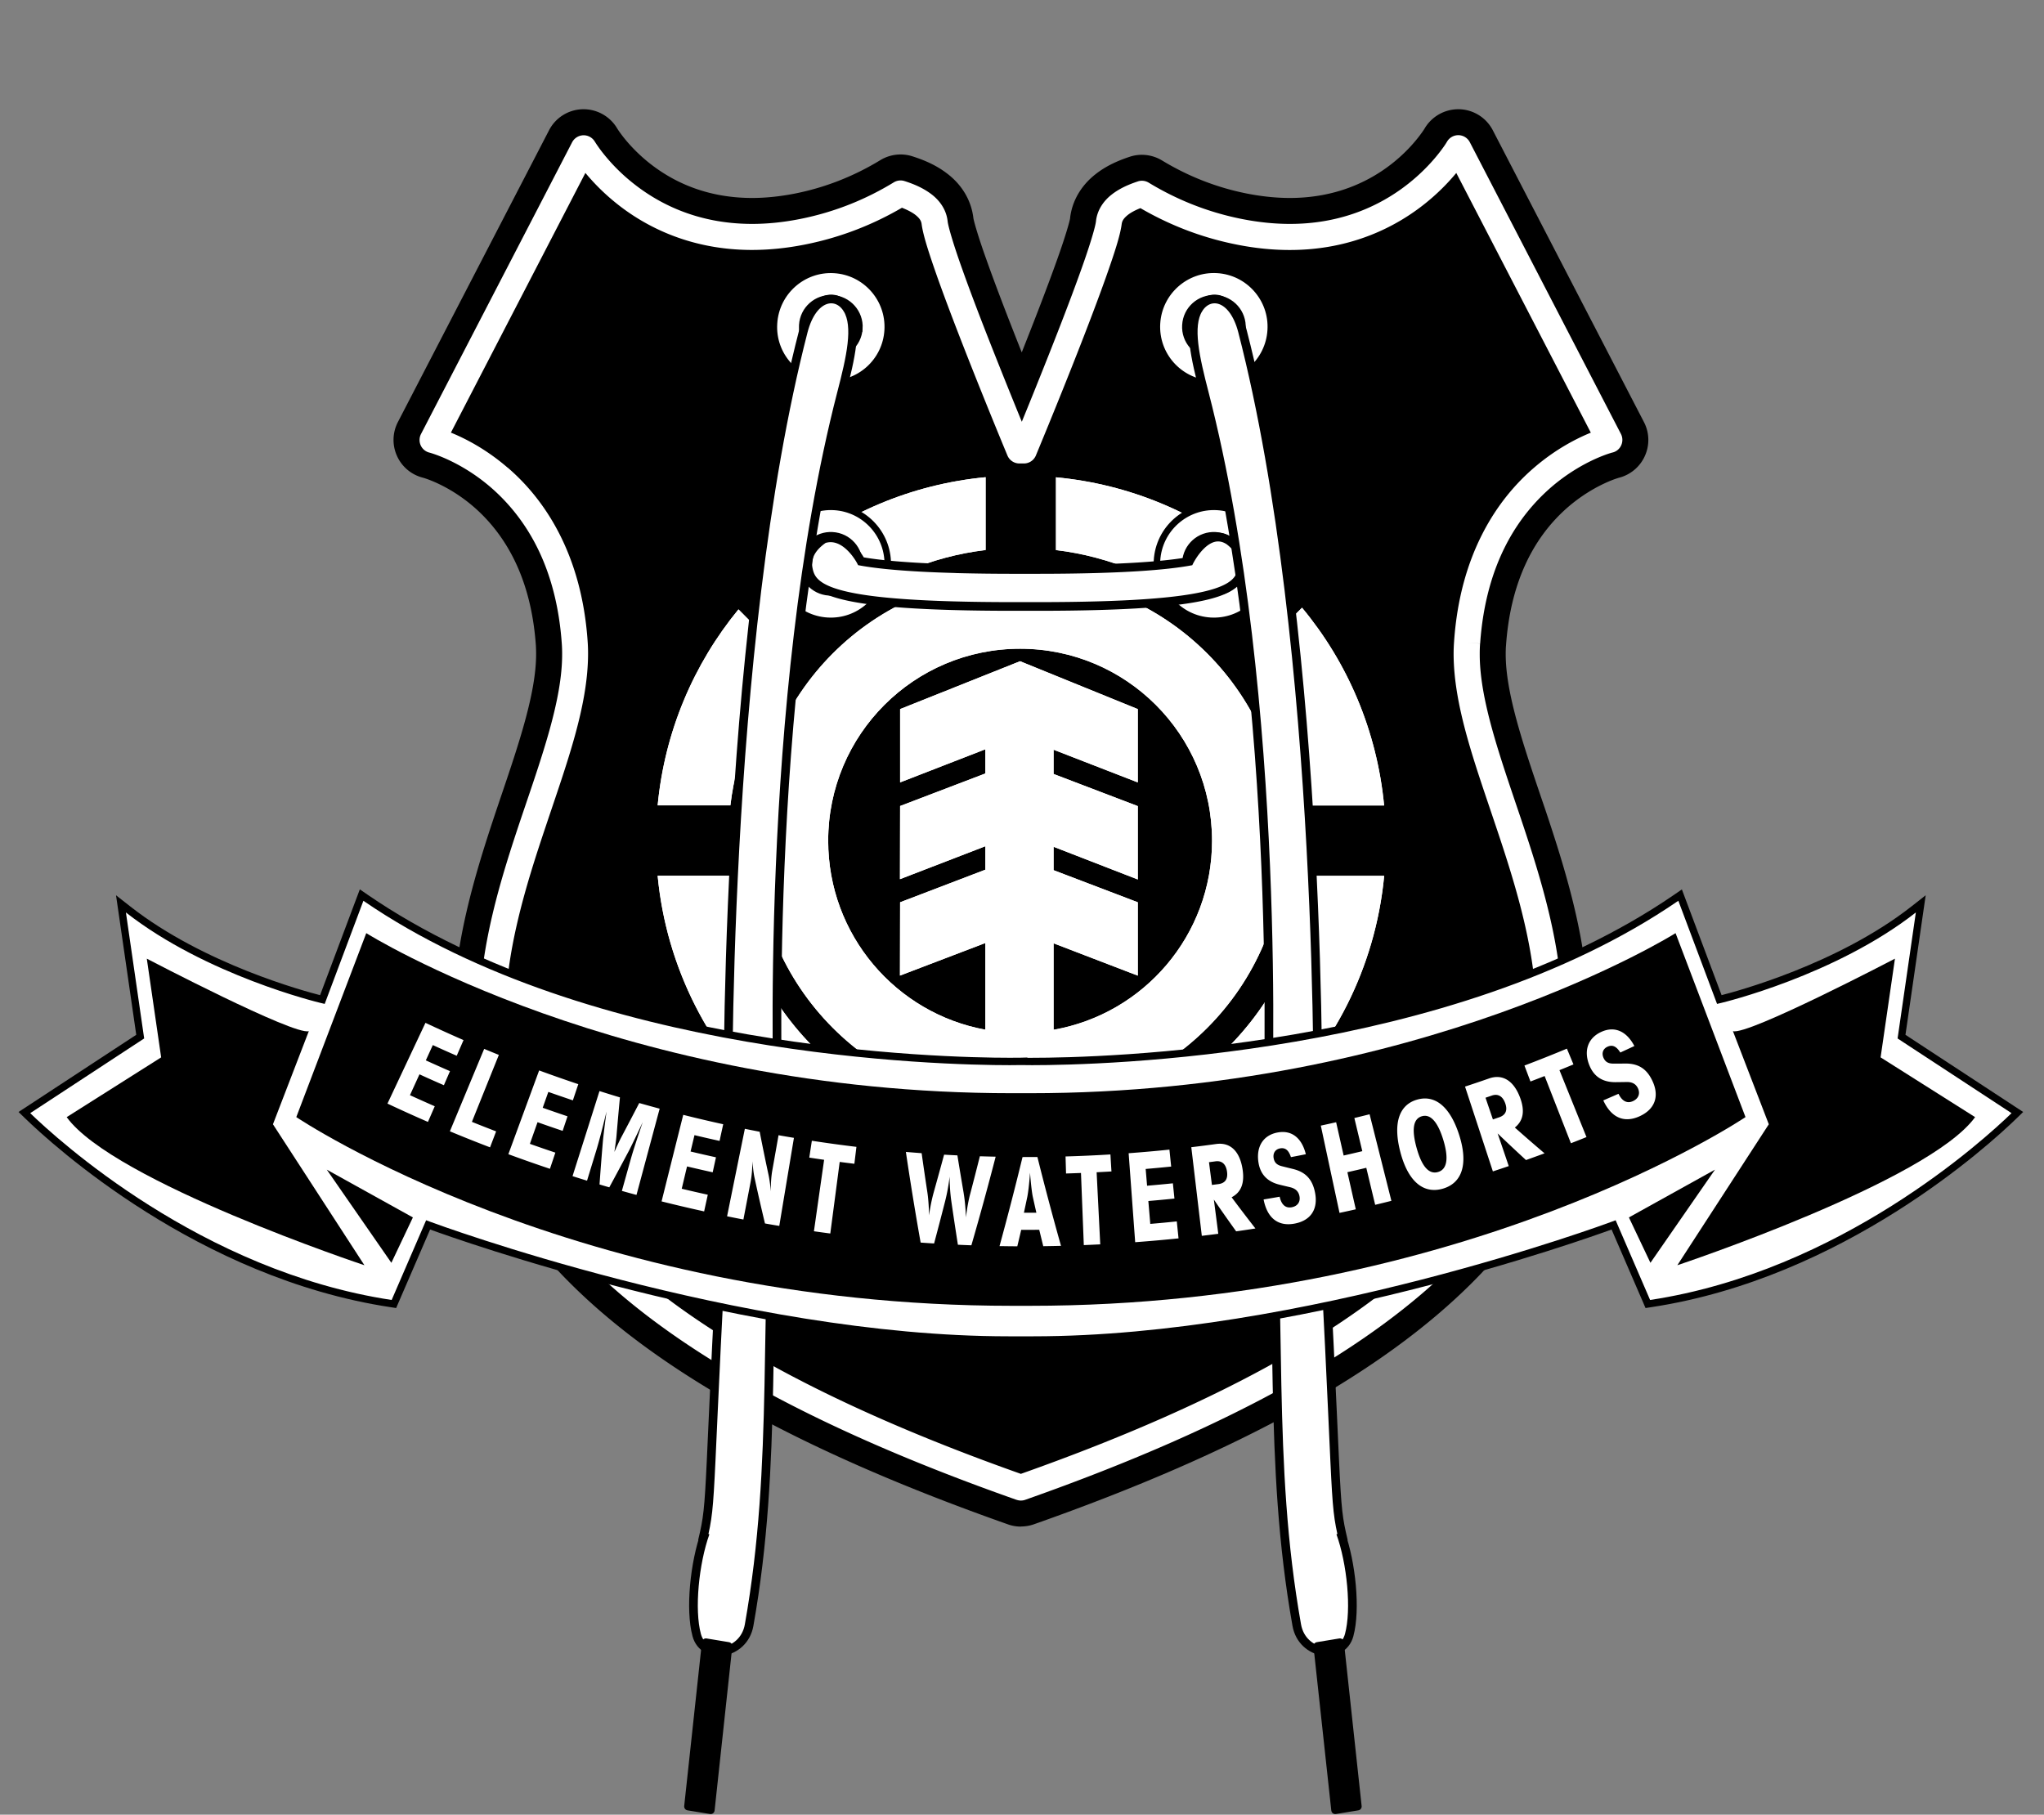 <svg xmlns="http://www.w3.org/2000/svg" width="847" height="752" fill="none"><rect width="100%" height="100%" fill="#808080" stroke="none"/><path fill="#000" d="M423.049 632.62a15.87 15.87 0 0 1-5.258-.884c-85.041-29.968-144.59-62.854-182.119-100.592-31.839-31.92-47.943-68.548-47.861-108.895 0-30.708 8.915-59.792 18.015-86.944l1.582-4.687c7.62-22.445 14.789-43.636 14.748-59.607a62.94 62.94 0 0 0-.103-3.597c-1.663-23.534-9.613-42.177-23.601-55.434-10.887-10.277-21.877-13.648-23.089-13.997a16.074 16.074 0 0 1-10.846-9.024c-2.054-4.521-1.91-9.66.37-14.079l62.63-120.9c2.671-5.2 8.011-8.57 13.927-8.714h.391c5.71 0 11.01 3.042 13.906 7.934l.431.678.083.123a52.955 52.955 0 0 0 2.259 3.063c2.034 2.548 5.402 6.33 10.147 10.174 12.181 9.804 26.642 14.778 42.973 14.799 5.628 0 11.585-.617 17.686-1.809 12.489-2.466 24.423-7.132 35.454-13.853a16.213 16.213 0 0 1 8.401-2.364 16 16 0 0 1 4.827.74c6.039 1.911 10.661 4.213 14.585 7.255 6.121 4.666 9.941 11.203 10.763 18.355.185 1.192 1.787 7.153 5.361 17.101 2.958 8.366 6.943 18.91 11.832 31.345.925 2.344 1.869 4.748 2.855 7.215 4.869-12.25 10.538-26.844 14.687-38.519 3.513-9.824 5.095-15.559 5.341-16.998v-.123c.801-7.05 4.54-13.484 10.517-18.17 3.8-3 8.34-5.324 14.215-7.255a15.7 15.7 0 0 1 5.012-.802c2.958 0 5.875.822 8.401 2.364 10.949 6.639 22.801 11.263 35.228 13.71 6.101 1.191 12.058 1.808 17.686 1.808 33.77 0 50.942-21.48 55.4-28.077.144-.226.267-.39.329-.514l.082-.123c2.876-4.974 8.237-8.057 13.988-8.057h.35A16.141 16.141 0 0 1 618.602 54l62.609 120.879a16.014 16.014 0 0 1 .37 14.121 16.062 16.062 0 0 1-10.825 9.002c-.124.041-.514.165-1.007.329-.801.267-2.465.863-4.683 1.891-3.698 1.706-9.388 4.81-15.283 9.887-15.303 13.278-23.971 32.598-25.717 57.366l-.062.802a54.825 54.825 0 0 0-.062 2.672c-.061 16.011 7.108 37.182 14.708 59.586l1.622 4.748c9.1 27.173 18.015 56.236 18.015 86.985.082 40.307-16.022 76.955-47.861 108.875-37.549 37.717-97.098 70.624-182.016 100.53a16.216 16.216 0 0 1-5.361.905v.041zM201.512 174.428a99.014 99.014 0 0 1 15.899 11.181c15.242 13.072 34.016 37.491 36.851 79.647.123 1.706.185 3.597.205 5.714-.061 21.459-7.497 43.472-15.364 66.801-.884 2.59-1.767 5.221-2.65 7.852-8.278 24.583-16.351 50.748-16.351 76.687.082 32.332 12.304 59.689 38.453 86.081 32.763 32.969 88.081 63.553 164.494 90.931 76.393-27.378 131.731-57.983 164.494-90.931 26.149-26.392 38.371-53.749 38.433-86.101 0-25.919-8.052-52.064-16.33-76.647-.884-2.631-1.746-5.22-2.63-7.79-7.888-23.349-15.344-45.404-15.406-66.821 0-1.973.062-3.905.206-5.837 2.855-42.095 21.63-66.514 36.892-79.586a98.92 98.92 0 0 1 15.878-11.181l-43.835-84.601a180.311 180.311 0 0 1-3.04 2.57c-12.366 10.009-33.359 21.972-63.164 21.972h-.226c-7.662 0-15.673-.823-23.807-2.426a139.353 139.353 0 0 1-36.03-12.415c-1.17 4.748-3.142 10.709-5.977 18.766-3.02 8.489-7.128 19.362-12.202 32.332-3.656 9.311-15.426 38.642-17.542 43.164l.452-.905a16.092 16.092 0 0 1-14.913 9.948h-1.848a16.08 16.08 0 0 1-14.913-9.968c-3.287-7.914-19.823-47.912-29.272-74.55-2.896-8.242-4.888-14.285-6.039-19.095a139.605 139.605 0 0 1-36.666 12.723c-8.134 1.603-16.186 2.426-23.951 2.426-29.908 0-50.901-11.963-63.267-21.993a89.833 89.833 0 0 1-3.019-2.55l-43.815 84.602z"/><path fill="#000" d="M607.941 266.346c4.869-70.583 58.933-84.026 58.933-84.026l-62.61-120.878s-27.258 47.171-90.607 34.633c-15.652-3.103-29.107-8.859-40.487-15.765-7.086 2.302-12.982 6.002-13.68 11.901-1.664 14.059-35.167 94.446-35.167 94.446h-1.848s-33.503-80.387-35.167-94.446c-.719-6.022-6.84-9.742-14.132-12.045-11.421 6.968-24.958 12.785-40.733 15.91-63.35 12.537-90.608-34.634-90.608-34.634L179.226 182.32s54.064 13.443 58.932 84.026c5.896 85.505-158.373 229.24 184.892 350.118 343.264-120.878 178.996-264.613 184.891-350.118z"/><path fill="#fff" d="M421.263 621.541c-88.985-31.345-144.446-64.293-177.969-97.981-33.544-33.647-44.78-68.363-44.719-101.27 0-29.742 8.854-57.901 17.46-83.553 8.669-25.61 16.967-48.836 16.906-67.746 0-1.459-.041-2.898-.144-4.275-2.239-31.818-14.584-50.831-26.95-62.526-12.386-11.675-25.06-15.806-27.505-16.525-.328-.103-.39-.103-.39-.103a5.368 5.368 0 0 1-3.615-3.001 5.409 5.409 0 0 1 .123-4.707l62.61-120.879a5.428 5.428 0 0 1 4.662-2.918 5.411 5.411 0 0 1 4.787 2.692s.02.041.164.247c.144.226.349.555.657 1.007a56.69 56.69 0 0 0 2.814 3.803 76.902 76.902 0 0 0 11.791 11.798c10.681 8.612 26.827 17.162 49.71 17.183 6.08 0 12.674-.617 19.76-2.015 15.098-2.98 28.019-8.53 38.967-15.21a5.386 5.386 0 0 1 4.417-.534c4.026 1.274 7.908 2.96 11.236 5.509 3.286 2.507 6.1 6.29 6.634 11.037.226 2.323 2.589 10.216 5.916 19.527 3.328 9.413 7.662 20.739 11.955 31.632a2832.13 2832.13 0 0 0 12.88 32.044c1.807-4.419 4.108-10.03 6.614-16.32 5.957-14.819 13.208-33.236 18.22-47.377 3.328-9.311 5.71-17.204 5.916-19.526.534-4.646 3.245-8.386 6.429-10.874 3.225-2.548 7.005-4.213 10.928-5.508 1.479-.493 3.122-.288 4.458.514 10.907 6.618 23.745 12.127 38.74 15.086 7.108 1.398 13.681 2.015 19.781 2.015 39.871.04 60.001-26.412 64.315-32.805.596-.904.801-1.274.801-1.274a5.41 5.41 0 0 1 4.786-2.692 5.39 5.39 0 0 1 4.663 2.918l62.61 120.879a5.407 5.407 0 0 1 .123 4.707 5.282 5.282 0 0 1-3.595 3.001s-.082 0-.411.102c-.328.103-.842.247-1.499.473-1.335.452-3.287 1.192-5.669 2.282-4.766 2.199-11.237 5.837-17.851 11.531-13.167 11.448-27.032 30.851-29.435 64.766l-5.382-.37 5.361.39a57.162 57.162 0 0 0-.144 4.255c-.061 18.91 8.237 42.136 16.885 67.767 8.607 25.651 17.44 53.81 17.46 83.552.062 32.887-11.174 67.623-44.718 101.27-33.523 33.688-89.005 66.637-177.969 97.982a5.374 5.374 0 0 1-1.787.308 5.284 5.284 0 0 1-1.787-.308v.02zM210.387 193.79c15.077 12.928 30.668 35.538 33.133 72.186.123 1.685.164 3.35.164 5.036-.062 21.91-8.936 45.691-17.46 71.199-8.566 25.466-16.906 52.536-16.906 80.099.083 30.482 9.84 61.663 41.576 93.665 31.531 31.736 85.102 63.965 172.135 94.796 87.033-30.811 140.584-63.04 172.115-94.775 31.716-32.023 41.514-63.183 41.576-93.665 0-27.563-8.32-54.633-16.906-80.1-8.524-25.507-17.398-49.288-17.46-71.199 0-1.685.062-3.371.185-5.056 2.485-36.648 18.076-59.237 33.154-72.166 9.058-7.81 17.85-12.209 23.519-14.511L603.463 71.678a89.417 89.417 0 0 1-12.53 12.353c-12.058 9.783-30.812 19.588-56.488 19.567-6.82 0-14.112-.678-21.856-2.22-15.324-3.021-28.634-8.509-40.014-15.127-2.198.863-4.047 1.87-5.32 2.898-1.705 1.397-2.281 2.466-2.445 3.7-.596 4.706-3.04 12.147-6.47 21.869-3.41 9.599-7.765 21.006-12.079 31.982-8.606 21.911-17.008 42.033-17.008 42.054a5.371 5.371 0 0 1-4.971 3.309h-1.848a5.371 5.371 0 0 1-4.971-3.309s-18.857-45.24-29.087-74.036c-3.41-9.722-5.854-17.163-6.47-21.87-.165-1.274-.76-2.343-2.547-3.781-1.336-1.049-3.307-2.076-5.608-2.98-11.442 6.68-24.855 12.229-40.302 15.271-7.765 1.541-15.057 2.22-21.856 2.22-25.676 0-44.41-9.784-56.488-19.568a89.411 89.411 0 0 1-12.53-12.353L186.846 179.28c5.67 2.302 14.441 6.7 23.5 14.511h.041z"/><path fill="#fff" d="M422.679 238.639c-60.596 0-109.669 49.103-109.669 109.718 0 60.614 49.073 109.758 109.669 109.758 60.597 0 109.67-49.124 109.67-109.758 0-60.635-49.135-109.718-109.67-109.718zm13.907 188.049v-35.784l34.899 13.401v-30.4l-34.899-13.298v-9.702l34.899 13.545v-30.399l-34.899-13.319v-10.051l34.899 13.545v-30.379L422.7 274.012l-49.71 19.835v30.379l35.331-13.73v10.03L372.99 334.01l-.061 30.317 35.392-13.648v9.722l-35.331 13.504-.061 30.379 35.392-13.504v35.929c-37.036-6.762-65.136-39.238-65.136-78.311 0-43.945 35.557-79.565 79.535-79.565 43.979 0 79.536 35.62 79.536 79.565 0 39.217-28.326 71.775-65.65 78.331l-.02-.041zm60.862-174.052c-16.905-13.175-37.549-22.014-59.878-24.686v-30.153c30.73 2.878 58.728 14.943 81.344 33.442l-21.466 21.397zm42.091-.802c18.815 22.61 31.058 50.933 34.016 81.949h-30.237c-2.691-22.712-11.647-43.533-25.183-60.552l21.404-21.397zm-212.191 22.158c-13.188 16.895-22.02 37.346-24.691 59.75h-30.134c2.917-30.666 14.975-58.661 33.483-81.209l21.362 21.459h-.02zm-.7-42.219c22.657-18.786 50.819-31.077 81.775-34.017v30.174c-22.677 2.713-43.362 11.736-60.371 25.179l-21.404-21.336z"/><path fill="#fff" d="M573.576 362.95c-7.293 76.749-71.895 136.828-150.506 136.828s-143.254-60.1-150.547-136.869h30.134c7.231 60.161 58.337 106.799 120.413 106.799 62.076 0 113.121-46.617 120.248-106.758h30.258z"/><path fill="#fff" d="M422.679 238.639c-60.596 0-109.669 49.103-109.669 109.718 0 60.614 49.073 109.758 109.669 109.758 60.597 0 109.67-49.124 109.67-109.758 0-60.635-49.135-109.718-109.67-109.718zm13.907 188.049v-35.784l34.899 13.401v-30.4l-34.899-13.298v-9.702l34.899 13.545v-30.399l-34.899-13.319v-10.051l34.899 13.545v-30.379L422.7 274.012l-49.71 19.835v30.379l35.331-13.73v10.03L372.99 334.01l-.061 30.317 35.392-13.648v9.722l-35.331 13.504-.061 30.379 35.392-13.504v35.929c-37.036-6.762-65.136-39.238-65.136-78.311 0-43.945 35.557-79.565 79.535-79.565 43.979 0 79.536 35.62 79.536 79.565 0 39.217-28.326 71.775-65.65 78.331l-.02-.041zm60.862-174.052c-16.905-13.175-37.549-22.014-59.878-24.686v-30.153c30.73 2.878 58.728 14.943 81.344 33.442l-21.466 21.397zm42.091-.802c18.815 22.61 31.058 50.933 34.016 81.949h-30.237c-2.691-22.712-11.647-43.533-25.183-60.552l21.404-21.397zm-212.191 22.158c-13.188 16.895-22.02 37.346-24.691 59.75h-30.134c2.917-30.666 14.975-58.661 33.483-81.209l21.362 21.459h-.02zm-.7-42.219c22.657-18.786 50.819-31.077 81.775-34.017v30.174c-22.677 2.713-43.362 11.736-60.371 25.179l-21.404-21.336z"/><path fill="#fff" d="M573.576 362.95c-7.293 76.749-71.895 136.828-150.506 136.828s-143.254-60.1-150.547-136.869h30.134c7.231 60.161 58.337 106.799 120.413 106.799 62.076 0 113.121-46.617 120.248-106.758h30.258zM395.935 235.658c-20.87-.555-32.599-1.87-39.152-3.062 0 0-6.286-12.209-15.447-9.25-3.513 2.385-6.614 5.797-6.614 10.38 0 .596.061 1.172.185 1.85 1.52 8.612 8.956 15.744 85.143 15.744h9.613c76.146 0 83.603-7.132 85.144-15.744.082-.678.164-1.254.164-1.85 0-4.131-2.547-7.297-5.608-9.64-9.223-6.166-16.515 8.53-16.515 8.53-8.833 1.603-26.642 3.371-63.185 3.371h-9.613a906.94 906.94 0 0 1-24.115-.308"/><path stroke="#000" stroke-width="1.582" d="M395.935 235.658c-20.87-.555-32.599-1.87-39.152-3.062 0 0-6.286-12.209-15.447-9.25-3.513 2.385-6.614 5.797-6.614 10.38 0 .596.061 1.172.185 1.85 1.52 8.612 8.956 15.744 85.143 15.744h9.613c76.146 0 83.603-7.132 85.144-15.744.082-.678.164-1.254.164-1.85 0-4.131-2.547-7.297-5.608-9.64-9.223-6.166-16.515 8.53-16.515 8.53-8.833 1.603-26.642 3.371-63.185 3.371h-9.613a906.94 906.94 0 0 1-24.115-.308"/><path fill="#fff" fill-rule="evenodd" d="M345.649 111.86c-12.982-.761-24.156 9.188-24.916 22.219-.822 13.011 9.161 24.192 22.164 24.953 13.002.781 24.197-9.167 24.937-22.219.76-13.011-9.182-24.193-22.185-24.953zm10.456 24.274c-.37 6.516-5.978 11.511-12.53 11.12-6.532-.37-11.544-6.002-11.134-12.497.37-6.577 5.998-11.531 12.51-11.14 6.553.37 11.544 5.981 11.174 12.517h-.02z" clip-rule="evenodd"/><path stroke="#000" stroke-width="2.691" d="M345.649 111.86c-12.982-.761-24.156 9.188-24.916 22.219-.822 13.011 9.161 24.192 22.164 24.953 13.002.781 24.197-9.167 24.937-22.219.76-13.011-9.182-24.193-22.185-24.953zm10.456 24.274c-.37 6.516-5.978 11.511-12.53 11.12-6.532-.37-11.544-6.002-11.134-12.497.37-6.577 5.998-11.531 12.51-11.14 6.553.37 11.544 5.981 11.174 12.517h-.02z"/><path fill="#fff" fill-rule="evenodd" d="M504.394 111.84c-13.023-.76-24.198 9.188-24.958 22.219-.76 13.011 9.162 24.193 22.185 24.953 13.023.781 24.177-9.188 24.937-22.219.781-13.011-9.182-24.192-22.164-24.953zm10.455 24.295c-.41 6.516-5.998 11.511-12.509 11.12-6.553-.37-11.544-6.002-11.133-12.497.349-6.577 5.977-11.531 12.489-11.14 6.552.37 11.544 5.981 11.153 12.517z" clip-rule="evenodd"/><path stroke="#000" stroke-width="2.691" d="M504.394 111.84c-13.023-.76-24.198 9.188-24.958 22.219-.76 13.011 9.162 24.193 22.185 24.953 13.023.781 24.177-9.188 24.937-22.219.781-13.011-9.182-24.192-22.164-24.953zm10.455 24.295c-.41 6.516-5.998 11.511-12.509 11.12-6.553-.37-11.544-6.002-11.133-12.497.349-6.577 5.977-11.531 12.489-11.14 6.552.37 11.544 5.981 11.153 12.517z"/><path fill="#fff" fill-rule="evenodd" d="M345.65 210.068c-12.982-.74-24.156 9.188-24.916 22.24-.822 13.011 9.161 24.171 22.143 24.932 13.003.781 24.198-9.167 24.958-22.199.76-13.031-9.182-24.212-22.185-24.973zm10.456 24.295c-.37 6.495-5.978 11.469-12.53 11.099-6.532-.37-11.545-6.001-11.134-12.497.37-6.556 5.998-11.53 12.51-11.14 6.553.35 11.544 5.961 11.174 12.538h-.02z" clip-rule="evenodd"/><path stroke="#000" stroke-width="2.691" d="M345.65 210.068c-12.982-.74-24.156 9.188-24.916 22.24-.822 13.011 9.161 24.171 22.143 24.932 13.003.781 24.198-9.167 24.958-22.199.76-13.031-9.182-24.212-22.185-24.973zm10.456 24.295c-.37 6.495-5.978 11.469-12.53 11.099-6.532-.37-11.545-6.001-11.134-12.497.37-6.556 5.998-11.53 12.51-11.14 6.553.35 11.544 5.961 11.174 12.538h-.02z"/><path fill="#fff" fill-rule="evenodd" d="M504.394 210.068c-13.023-.74-24.198 9.188-24.958 22.24-.76 13.011 9.162 24.171 22.185 24.932 13.023.781 24.177-9.167 24.937-22.198.781-13.032-9.182-24.213-22.164-24.974zm10.455 24.295c-.41 6.495-5.998 11.469-12.509 11.1-6.553-.37-11.544-6.002-11.133-12.497.349-6.557 5.977-11.531 12.489-11.141 6.552.35 11.544 5.961 11.153 12.538z" clip-rule="evenodd"/><path stroke="#000" stroke-width="2.691" d="M504.394 210.068c-13.023-.74-24.198 9.188-24.958 22.24-.76 13.011 9.162 24.171 22.185 24.932 13.023.781 24.177-9.167 24.937-22.198.781-13.032-9.182-24.213-22.164-24.974zm10.455 24.295c-.41 6.495-5.998 11.469-12.509 11.1-6.553-.37-11.544-6.002-11.133-12.497.349-6.557 5.977-11.531 12.489-11.141 6.552.35 11.544 5.961 11.153 12.538z"/><path fill="#fff" d="M395.935 235.658c-20.87-.555-32.599-1.87-39.152-3.062 0 0-6.286-12.209-15.447-9.25-3.513 2.385-6.614 5.797-6.614 10.38 0 .596.061 1.172.185 1.85 1.52 8.612 8.956 15.744 85.143 15.744h9.613c76.146 0 83.603-7.132 85.144-15.744.082-.678.164-1.254.164-1.85 0-4.131-2.547-7.297-5.608-9.64-9.223-6.166-16.515 8.53-16.515 8.53-8.833 1.603-26.642 3.371-63.185 3.371h-9.613a906.94 906.94 0 0 1-24.115-.308"/><path stroke="#000" stroke-width="3.595" d="M395.935 235.658c-20.87-.555-32.599-1.87-39.152-3.062 0 0-6.286-12.209-15.447-9.25-3.513 2.385-6.614 5.797-6.614 10.38 0 .596.061 1.172.185 1.85 1.52 8.612 8.956 15.744 85.143 15.744h9.613c76.146 0 83.603-7.132 85.144-15.744.082-.678.164-1.254.164-1.85 0-4.131-2.547-7.297-5.608-9.64-9.223-6.166-16.515 8.53-16.515 8.53-8.833 1.603-26.642 3.371-63.185 3.371h-9.613a906.94 906.94 0 0 1-24.115-.308"/><path fill="#fff" stroke="#000" stroke-width="3.595" d="M351.176 128.078c4.313 7.174 1.396 19.979-2.506 34.983-32.743 127.025-26.19 296.473-26.19 296.473-6.348 87.992.02 145.996-12.058 213.927-2.239 12.641-18.877 14.737-21.712 4.131-2.876-10.606-.883-29.988 3.554-42.382l-1.212 3.391c4.457-18.581 1.704-13.36 10.64-171.77 0 0-2.773-197.998 31.202-329.565 3.903-15.005 13.927-16.32 18.282-9.167v-.021z"/><path fill="#000" stroke="#000" stroke-linecap="round" stroke-linejoin="round" stroke-width="3.287" d="m285.156 748.586 9.326 1.521 7.333-67.972-9.305-1.542-7.354 67.993z"/><path fill="#fff" stroke="#000" stroke-width="3.595" d="M496.586 128.078c-4.314 7.173-1.376 19.978 2.506 34.983 32.743 127.024 26.211 296.472 26.211 296.472 6.326 87.992-.021 145.996 12.057 213.927 2.239 12.641 18.878 14.738 21.712 4.132 2.876-10.606.884-29.989-3.574-42.383l1.212 3.392c-4.457-18.581-1.705-13.361-10.64-171.771 0 0 2.773-197.998-31.202-329.565-3.903-15.004-13.948-16.32-18.282-9.167v-.02z"/><path fill="#000" stroke="#000" stroke-linecap="round" stroke-linejoin="round" stroke-width="3.287" d="m562.605 748.586-9.305 1.521-7.374-67.973 9.326-1.541 7.353 67.993z"/><path fill="#fff" d="M417.837 555.31c-111.631 0-238.56-47.002-239.823-47.48l-.601-.215-14.174 32.789-1.155-.17C82.728 528.241 22.707 473.3 11.476 462.401l-1.372-1.326 47.99-31.463-7.98-55.018 2.988 2.343c33.185 26.006 79.449 37.059 79.911 37.167l.57.138 16.253-43.287 1.602 1.095c94.023 64.576 238.884 67.859 266.969 67.859 2.897 0 4.514-.03 4.622-.046l1.356-.046v.062c.77 0 1.864.015 3.266.015 28.085 0 172.947-3.268 266.954-67.859l1.602-1.095 16.253 43.287.57-.139c.462-.108 46.772-11.191 79.91-37.167l2.989-2.343-7.98 55.018 47.989 31.464-1.371 1.325c-11.231 10.899-71.252 65.84-150.608 77.834l-1.155.169-14.174-32.789-.601.216c-1.263.478-128.269 47.48-239.824 47.48h-10.398l.03.015z"/><path fill="#000" d="m695.482 373.284 16.037 42.732 1.88-.447c.493-.108 47.157-11.316 80.496-37.445l-7.565 52.213 47.219 30.954c-11.184 10.853-70.882 65.486-149.776 77.417l-14.281-33.035-1.957.724c-1.263.478-128.038 47.372-239.3 47.372h-10.399c-111.261 0-238.021-46.909-239.3-47.372l-1.956-.724-14.282 33.035c-78.893-11.931-138.591-66.564-149.776-77.417l47.22-30.954-7.565-52.213c33.338 26.129 80.018 37.337 80.496 37.445l1.879.447 16.038-42.732c94.361 64.807 239.485 68.121 267.816 68.121 2.943 0 4.576-.031 4.668-.046 0 0 1.618.046 4.576.046 28.331 0 173.47-3.314 267.816-68.121m1.495-4.718-3.205 2.205c-93.637 64.329-238.098 67.582-266.091 67.582h-1.941v-.124l-2.727.078s-1.602.03-4.575.03c-28.008 0-172.454-3.252-266.107-67.582l-3.204-2.204-1.371 3.638-15.098 40.204c-6.024-1.526-48.051-12.764-78.586-36.705l-5.977-4.686 1.094 7.523 7.287 50.301-45.586 29.891-3.19 2.081 2.727 2.651c11.293 10.945 71.623 66.179 151.441 78.25l2.31.354.925-2.158 13.141-30.384c10.753 3.916 132.214 47.295 239.593 47.295h10.399c107.317 0 228.824-43.364 239.593-47.295l13.141 30.384.924 2.158 2.326-.354c79.819-12.071 140.163-67.289 151.441-78.25l2.726-2.651-3.189-2.081-45.586-29.891 7.287-50.301 1.094-7.523-5.977 4.686c-30.519 23.925-72.578 35.179-78.601 36.705l-15.098-40.204-1.371-3.638.031.015z"/><path fill="#000" d="m66.781 438.183-5.947-40.913s61.193 32.003 67.139 30.03l-14.866 38.6 37.898 58.41s-104.051-34.639-123.37-61.369l39.13-24.758h.016z"/><path fill="#000" d="m135.416 484.707 26.76 38.601 8.92-18.807-35.68-19.794zm643.873-46.524 5.946-40.913s-61.192 32.003-67.139 30.03l14.867 38.6-37.899 58.41s104.052-34.639 123.386-61.37l-39.146-24.757h-.015z"/><path fill="#000" d="m710.657 484.708-26.745 38.6-8.92-18.807 35.665-19.793zm-283.901 56.42c180.604 0 296.549-78.203 296.549-78.203l-28.979-76.23s-105.53 66.333-267.554 66.333h-7.441c-162.024 0-267.555-66.333-267.555-66.333l-28.994 76.23s115.945 78.203 296.549 78.203h7.441-.016z"/><path fill="#000" d="m183.851 468.876-3.004-1.31a667.389 667.389 0 0 1-15.992-7.246l-2.973-1.402 1.402-2.976c5.253-11.145 10.491-22.306 15.729-33.452l1.402-2.975 2.973 1.403a594.773 594.773 0 0 0 14.852 6.737l3.019 1.31-1.309 3.021-.324.756-1.463 3.345-1.31 3.021-3.019-1.31a411.57 411.57 0 0 1-8.165-3.638l-1.156 2.497-.632 1.357a616.217 616.217 0 0 0 8.243 3.669l3.004 1.31-1.31 3.022-1.787 4.116-1.325 3.021-3.019-1.326a588.65 588.65 0 0 1-8.458-3.776l-2.465 5.349-.108.231a526.317 526.317 0 0 0 8.581 3.823l3.02 1.31-1.31 3.022-.277.616c-.508 1.172-1.017 2.328-1.525 3.5l-1.325 3.006.031-.031zm25.558 10.313-3.081-1.187a604.089 604.089 0 0 1-15.791-6.32l-3.035-1.264 1.263-3.037 14.174-34.146 1.263-3.021 3.035 1.248 1.171.478 2.804 1.156 3.035 1.234-1.233 3.052-6.116 15.046-4.884 11.993a617.595 617.595 0 0 0 8.258 3.237l3.081 1.187-1.186 3.083c-.539 1.388-1.063 2.775-1.587 4.162l-1.171 3.099zm24.679 8.71-3.127-1.049a599.926 599.926 0 0 1-16.407-5.765l-3.097-1.141 1.125-3.098c4.236-11.577 8.488-23.155 12.725-34.716l1.14-3.083 3.081 1.14c5.1 1.866 10.23 3.669 15.252 5.35l3.127 1.048-1.047 3.129-.478 1.434-.94 2.821-1.047 3.129-3.128-1.048a493.047 493.047 0 0 1-8.35-2.867l-1.186 3.299-.246.693c2.711.956 5.5 1.912 8.442 2.899l3.112 1.048-1.032 3.114-1.417 4.254-1.048 3.114-3.112-1.048a693.252 693.252 0 0 1-8.658-2.975c-.693 1.927-1.371 3.838-2.064 5.765a569.684 569.684 0 0 0 8.781 3.022l3.127 1.048-1.047 3.129-.709 2.128-.709 2.127-1.047 3.114-.016-.015zm35.62 10.544-3.189-.864-1.171-.323c-1.048-.278-2.095-.571-3.143-.864l-3.158-.878.878-3.161.755-2.728c-.632 1.079-1.279 2.173-1.91 3.252l-1.294 2.205-2.45-.709-.185-.062-2.48-.724-2.434-.725.092-2.543c.046-1.203.077-2.421.123-3.639l-.785 2.575-.971 3.145-3.143-.972-4.344-1.341-3.128-1.002.986-3.129 11.139-35.256.986-3.144 3.143.986c1.848.586 3.713 1.172 5.592 1.727l2.45.74-.124 2.559c-.215 4.563-.4 9.28-.554 14.074 2.372-4.008 4.745-8.078 7.102-12.163l1.279-2.204 2.449.678c1.88.524 3.744 1.033 5.623 1.542l3.189.848-.847 3.191c-2.881 10.775-5.777 21.535-8.658 32.295l-.925 3.423-.847 3.191h-.046zm27.746 6.598-3.22-.709a681.232 681.232 0 0 1-16.823-3.931l-3.189-.786.801-3.191 2.434-9.805 6.486-26.083.786-3.191 3.189.786a566.783 566.783 0 0 0 15.637 3.654l3.219.709-.724 3.222-.493 2.22-.477 2.143-.709 3.191-3.204-.694a450.22 450.22 0 0 1-8.535-1.943l-.925 3.839-.077.293c2.789.663 5.685 1.31 8.628 1.958l3.22.709-.725 3.222a213.457 213.457 0 0 0-.662 2.99l-.293 1.357-.708 3.206-3.22-.693a699.81 699.81 0 0 1-8.843-2.004l-.848 3.53-.585 2.42c2.958.694 5.962 1.387 8.966 2.035l3.205.709-.694 3.206-.539 2.467-.416 1.911-.708 3.222.046.031zm31.105 5.811-3.251-.54-.169-.03c-1.448-.247-2.912-.494-4.36-.74l-2.08-.37-.524-2.051a652.3 652.3 0 0 1-3.312-13.38l-2.126 11.006-.632 3.238-3.235-.632c-1.494-.293-2.989-.586-4.468-.879l-3.219-.647.647-3.222 7.287-36.258.647-3.222 3.22.648c1.386.277 2.757.555 4.144.817l2.141.416.462 2.127a851.072 851.072 0 0 0 2.835 12.857l.57-3.268 1.279-7.415.57-3.253 3.235.571c1.402.246 2.804.478 4.19.709l3.251.539-.539 3.253-6.024 36.489-.539 3.252v-.015zm20.122 2.868-3.266-.432a400.718 400.718 0 0 1-4.345-.586l-.185-.031-3.266-.447.462-3.268 2.589-18.699 1.417-10.251a238.412 238.412 0 0 1-3.328-.494l-3.266-.493.493-3.253.308-2.05.355-2.374.493-3.253 3.25.494a552.35 552.35 0 0 0 17.178 2.312l3.25.385-.385 3.253-.277 2.374-.246 2.081-.386 3.268-3.266-.385a3455.44 3455.44 0 0 0-3.374-.416l-1.401 10.744-2.388 18.237-.432 3.268.016.016zm58.138 4.501-2.573-.092c-1.525-.047-3.05-.108-4.575-.17l-2.696-.108-.416-2.667c-.57-3.561-1.14-7.214-1.695-10.929-.939 3.638-1.864 7.214-2.788 10.713l-.693 2.606-2.758-.17-4.499-.277-2.557-.17-.462-2.513a1278.586 1278.586 0 0 1-6.347-37.644l-.632-4.132 4.16.339c1.432.124 2.88.231 4.329.339l2.619.201.385 2.59c.693 4.64 1.402 9.249 2.126 13.781 1.14-4.532 2.234-8.987 3.281-13.304l.647-2.666 2.743.154c1.263.077 2.541.123 3.805.185l2.742.123.462 2.713c.632 4.579 1.279 9.111 1.926 13.581a1154.18 1154.18 0 0 0 3.512-13.504l.648-2.543 2.619.061c1.448.031 2.88.077 4.329.093l4.175.062-1.048 4.038a1334.681 1334.681 0 0 1-10.075 36.828l-.709 2.467.015.015zm17.102.263h-2.558c-1.556-.016-3.112-.031-4.668-.062l-4.267-.062 1.14-4.116a1227.684 1227.684 0 0 0 9.582-36.828l.616-2.512h2.589c1.494 0 3.004 0 4.498-.031h2.573l.647 2.466a1246.283 1246.283 0 0 0 10.06 36.705l1.186 4.1-4.267.108c-1.556.047-3.112.077-4.668.108l-2.557.046-.678-2.466a901.638 901.638 0 0 1-2.327-8.694c-1.34 0-2.68.03-4.021.03a899.363 899.363 0 0 1-2.218 8.726l-.647 2.482h-.015zm22.476-.371-.139-3.298-1.186-29.198c-1.109.047-2.234.078-3.343.108l-3.266.093-.108-3.268-.092-3.006-.047-1.48-.092-3.299 3.297-.093a587.602 587.602 0 0 0 17.285-.77l3.282-.201.2 3.299.139 2.22.138 2.251.185 3.283-3.281.201c-1.125.061-2.265.138-3.39.2l.648 13.35.754 15.832.154 3.283-3.281.154c-1.525.077-3.05.139-4.576.216l-3.296.139.015-.016zm20.306-1.048-.246-3.283-1.51-20.426-1.217-16.464-.247-3.283 3.282-.247c5.284-.401 10.63-.863 15.899-1.403l3.266-.324.323 3.269.047.37.416 4.069.338 3.284-3.281.339c-2.819.293-5.716.57-8.643.817l.185 2.359.154 1.88c2.943-.246 5.87-.539 8.735-.832l3.266-.339.339 3.268.077.709.386 3.761.338 3.268-3.266.339c-2.881.293-5.885.586-8.966.848l.493 6.105c3.097-.262 6.132-.555 9.09-.863l3.281-.339.324 3.283.2 1.927c.092.848.169 1.68.246 2.528l.324 3.268-3.251.324c-5.638.57-11.4 1.094-17.116 1.511l-3.281.246.015.031zm27.391-2.498-.386-3.268-2.064-17.265-2.326-19.455-.385-3.268 3.266-.4c2.85-.34 5.7-.694 8.535-1.095a20.092 20.092 0 0 1 2.665-.185c7.225 0 11.893 4.409 13.141 12.394.894 5.689-.57 10.267-3.944 13.011a681.25 681.25 0 0 0 8.889 10.683l3.806 4.47-5.808.91c-1.834.293-3.652.57-5.485.832l-1.864.278-1.186-1.465a677.111 677.111 0 0 1-7.318-9.249l1.063 8.417.416 3.268-3.282.401-4.483.555-3.266.401.016.03zm6.932-33.621.848 6.69 1.663-.215c.771-.108 1.325-.355 1.603-.74.385-.524.508-1.48.323-2.713-.477-3.269-1.787-3.269-2.28-3.269-.154 0-.323 0-.477.031-.571.077-1.141.154-1.695.231l.015-.015z"/><path fill="#000" d="M532.147 509.45c-6.917 0-11.77-4.733-13.295-12.98l-.616-3.299 3.312-.555c1.525-.247 3.051-.509 4.56-.771l1.433-.247c-5.962-1.402-9.767-5.395-10.753-11.299-1.279-7.847 2.834-14.028 10.245-15.37.862-.154 1.71-.246 2.542-.246 6.208 0 10.815 4.347 12.632 11.916l.802 3.33-3.344.678c-1.324.262-2.649.524-3.99.786 5.716 1.665 9.213 5.457 10.399 11.269.848 4.147.231 7.939-1.787 10.914-1.972 2.929-5.13 4.856-9.135 5.596a17.034 17.034 0 0 1-3.005.278zm-2.742-17.466.509 2.435c.847 4.039 2.064 4.039 2.588 4.039.231 0 .477-.015.755-.077.539-.092 1.263-.324 1.617-.848.324-.462.385-1.202.216-2.065-.339-1.773-1.109-2.529-2.912-2.883l-2.788-.586.015-.015zm-.185-16.295a1.91 1.91 0 0 0-.416.047c-.539.092-1.509.277-1.201 2.065.231 1.295.416 1.773 2.434 2.266.554.124 1.124.263 1.694.386l-.369-1.341c-.355-1.28-1.094-3.423-2.157-3.423h.015zm21.568 29.676-.693-3.207-7.811-36.149-.693-3.222 3.22-.694c1.371-.293 2.757-.601 4.128-.894l3.205-.709.724 3.206 2.419 10.791.262 1.172c1.694-.386 3.312-.771 4.899-1.141l-2.927-11.916-.786-3.191 3.189-.787 2.696-.678 1.479-.37 3.173-.786.802 3.176 2.126 8.432 6.932 27.424.817 3.207-3.205.801-1.479.37-2.973.74-3.204.786-.786-3.206-1.525-6.243-1.633-6.675c-1.757.416-3.451.817-5.115 1.202l1.695 7.585 1.217 5.395.724 3.207-3.205.724c-1.494.324-2.973.663-4.452.971l-3.204.694-.016-.015zm41.196-10.036c-4.591 0-12.895-2.344-17.07-18.021-3.589-13.504-.338-23.139 8.72-25.791a13.967 13.967 0 0 1 3.929-.585c4.344 0 12.371 2.297 17.239 17.651 2.511 7.892 2.496 14.583-.046 19.346-1.757 3.314-4.715 5.658-8.535 6.768-1.433.416-2.85.632-4.237.632zm-4.483-33.314a3.18 3.18 0 0 0-.816.124c-3.605 1.048-1.865 8.895-.956 12.224 1.741 6.29 4.068 9.882 6.394 9.882.293 0 .616-.046.955-.154.863-.247 1.417-.679 1.787-1.372.601-1.126 1.31-4.024-.77-10.807-1.911-6.197-4.376-9.897-6.594-9.897zm26.483 26.454-1.032-3.129-7.749-23.401-3.883-11.7-1.032-3.13 3.127-1.032c2.743-.91 5.485-1.85 8.227-2.806 2.018-.709 3.929-1.064 5.731-1.064 3.975 0 9.321 1.711 12.34 9.82 2.003 5.395 1.479 10.19-1.309 13.566a698.73 698.73 0 0 0 10.907 8.632l4.684 3.623-5.546 2.066-5.269 1.942-1.757.632-1.448-1.187a728.337 728.337 0 0 1-9.212-7.677l2.773 8.155 1.063 3.129-3.128 1.049-.539.185c-1.263.431-2.527.847-3.79 1.279l-3.127 1.033-.031.015zm.123-34.33 2.172 6.382c.54-.185 1.094-.385 1.633-.57.786-.278 1.279-.648 1.495-1.095.277-.586.2-1.557-.216-2.698-.462-1.279-1.263-2.79-2.449-2.79a2.98 2.98 0 0 0-.956.185c-.554.2-1.124.385-1.679.586z"/><path fill="#000" d="m645.21 477.339-1.201-3.052-10.677-27.193c-1.078.416-2.141.832-3.22 1.233l-3.065 1.156-1.171-3.068-.878-2.312-.709-1.865-1.171-3.083 3.081-1.172a529.462 529.462 0 0 0 16.361-6.505l3.035-1.264 1.264 3.021c.431 1.033.862 2.081 1.294 3.114l.431 1.033 1.263 3.037-3.035 1.264c-1.078.447-2.156.894-3.25 1.341l6.855 17.065 4.037 10.051 1.232 3.052-3.05 1.234c-1.433.57-2.881 1.156-4.329 1.726l-3.066 1.203-.031-.016z"/><path fill="#000" d="M669.183 466.934c-5.408 0-9.952-3.484-12.818-9.789l-1.386-3.068 3.081-1.326c1.448-.632 2.896-1.248 4.344-1.88l1.402-.617h-.4c-6.009 0-10.584-2.975-12.88-8.355-3.112-7.307-.524-14.321 6.44-17.451 1.802-.817 3.62-1.218 5.407-1.218 4.946 0 9.306 3.145 12.263 8.864l1.572 3.053-3.112 1.449-.447.2a319.625 319.625 0 0 1-3.328 1.542c6.024.215 10.353 3.037 12.895 8.417 1.803 3.807 2.095 7.599.848 10.991-1.233 3.36-3.898 6.043-7.688 7.754-2.111.956-4.19 1.434-6.193 1.434zm-3.59-16.726 1.079 2.281c.6 1.249 1.771 3.33 3.004 3.33.354 0 .801-.123 1.294-.339.524-.231 1.202-.648 1.448-1.295.247-.663 0-1.48-.277-2.035-.709-1.542-1.556-2.081-3.205-2.081h-.369c-1.033.046-2.019.092-2.989.123l.015.016zm-3.62-15.848c-.2 0-.447.062-.724.201-.771.339-1.387.863-.755 2.328.508 1.187.801 1.587 2.804 1.587.693 0 1.355-.03 2.018-.046l-.693-1.233c-1.156-2.081-2.142-2.821-2.666-2.821l.016-.016z"/><path fill="#fff" d="M176.303 423.862a624.494 624.494 0 0 0 15.776 7.153c-.94 2.158-1.879 4.316-2.819 6.49a519.589 519.589 0 0 1-9.906-4.424c-.971 2.112-1.926 4.224-2.897 6.335a639.111 639.111 0 0 0 10.014 4.471 976.922 976.922 0 0 0-2.526 5.827 488.348 488.348 0 0 1-10.122-4.517c-1.309 2.883-2.634 5.766-3.944 8.648 3.42 1.557 6.84 3.084 10.276 4.594-.94 2.158-1.88 4.317-2.819 6.49a625.286 625.286 0 0 1-16.777-7.6c5.253-11.161 10.491-22.306 15.744-33.467zm24.327 10.791c2.018.848 4.052 1.68 6.085 2.497-3.728 9.25-7.441 18.499-11.169 27.748a610.916 610.916 0 0 0 10.045 3.947c-.848 2.204-1.68 4.409-2.527 6.613a591.554 591.554 0 0 1-16.638-6.644c4.729-11.377 9.459-22.769 14.204-34.146v-.015zm22.8 8.941a611.337 611.337 0 0 0 16.207 5.689c-.755 2.235-1.495 4.47-2.25 6.705a867.141 867.141 0 0 1-10.167-3.499c-.771 2.189-1.556 4.378-2.327 6.567a626.42 626.42 0 0 0 10.276 3.546c-.678 2.004-1.34 4.023-2.018 6.027a547.274 547.274 0 0 1-10.399-3.592 2186.493 2186.493 0 0 0-3.174 8.972 528.231 528.231 0 0 0 10.553 3.638c-.739 2.235-1.494 4.471-2.249 6.706a585.557 585.557 0 0 1-17.224-6.058c4.252-11.577 8.504-23.139 12.756-34.716l.016.015zm49.916 15.862c-3.204 11.901-6.393 23.817-9.598 35.718a425.91 425.91 0 0 1-6.054-1.665c1.217-4.331 2.418-8.663 3.635-12.98.971-3.483 2.65-8.617 5.007-15.508-3.127 6.675-4.991 10.437-5.484 11.408a1692.112 1692.112 0 0 1-8.366 15.6 303.486 303.486 0 0 1-4.051-1.187c.416-5.888.878-11.777 1.371-17.65.092-1.095.554-5.257 1.525-12.564-1.71 7.076-3.081 12.302-4.129 15.755-1.309 4.301-2.634 8.602-3.944 12.887-2.002-.617-4.005-1.233-6.008-1.881 3.728-11.746 7.456-23.508 11.169-35.255 2.82.894 5.639 1.773 8.474 2.621a1366.93 1366.93 0 0 0-1.433 16.032c-.062.832-.355 3.083-.863 6.582 1.248-2.821 2.219-4.871 2.819-6.012 2.512-4.748 5.007-9.496 7.472-14.259 2.819.801 5.654 1.588 8.489 2.343l-.031.015zm9.751 2.529a558.713 558.713 0 0 0 16.592 3.9c-.508 2.297-1.016 4.61-1.509 6.907a504.22 504.22 0 0 1-10.399-2.39c-.54 2.266-1.079 4.517-1.618 6.783 3.497.832 7.01 1.634 10.522 2.405-.446 2.066-.909 4.147-1.355 6.212a626.706 626.706 0 0 1-10.63-2.435c-.74 3.083-1.464 6.166-2.204 9.249 3.59.863 7.195 1.68 10.8 2.482-.508 2.297-1.017 4.609-1.51 6.906a622.695 622.695 0 0 1-17.64-4.147c2.989-11.962 5.978-23.925 8.982-35.887l-.031.015zm28.67 19.116c0 3.206-.246 6.166-.755 8.817l-2.958 15.447a489.902 489.902 0 0 1-6.763-1.341c2.45-12.086 4.899-24.172 7.364-36.242 2.049.416 4.098.817 6.147 1.217a913.9 913.9 0 0 0 3.651 17.805c.355 1.557.663 3.839.986 6.891-.061-3.222.139-6.182.616-8.833.863-4.81 1.71-9.619 2.558-14.429 2.126.385 4.252.74 6.378 1.095-2.018 12.162-4.052 24.325-6.07 36.488a375.987 375.987 0 0 1-5.931-1.017 842.475 842.475 0 0 1-4.345-19.054c-.293-1.295-.585-3.576-.893-6.86l.015.016zm42.306 1.171a844.035 844.035 0 0 1-6.116-.771c-1.295 9.881-2.589 19.778-3.898 29.66a524.941 524.941 0 0 1-6.779-.925c1.402-9.866 2.819-19.748 4.221-29.614-2.049-.293-4.098-.601-6.147-.909l1.064-6.983c6.146.94 12.309 1.788 18.471 2.528-.277 2.343-.57 4.686-.847 7.014h.031zm45.264 12.271c.524 3.083.786 6.397.924 9.912.524-4.101 1.14-7.384 1.803-9.804a1425.91 1425.91 0 0 0 3.975-15.493c2.172.062 4.36.123 6.547.17a1295.523 1295.523 0 0 1-10.06 36.719 326.574 326.574 0 0 1-5.592-.231c-.925-5.95-1.834-11.901-2.696-17.851-.493-3.438-.709-6.86-.74-10.375a77.71 77.71 0 0 1-1.864 10.236 1703.07 1703.07 0 0 1-4.56 17.466 326.185 326.185 0 0 1-5.577-.37 1316.73 1316.73 0 0 1-6.116-37.568c2.172.185 4.344.355 6.532.525a1388.18 1388.18 0 0 0 2.311 15.816c.4 2.482.678 5.812.755 9.943.493-3.484 1.155-6.752 2.003-9.758 1.432-5.133 2.85-10.251 4.236-15.385 1.833.108 3.682.201 5.515.293.848 5.257 1.726 10.498 2.619 15.755h-.015zm40.33 21.735c-2.45.062-4.915.108-7.364.139l-1.664-6.798c-2.496.031-4.976.031-7.472.031a559.935 559.935 0 0 1-1.617 6.813c-2.45 0-4.915-.046-7.364-.077a1299.25 1299.25 0 0 0 9.536-36.905c2.049 0 4.113 0 6.162-.015a1247.46 1247.46 0 0 0 9.783 36.828v-.016zm-11.709-20.394c-.277-1.326-.724-4.579-1.14-9.913-.369 5.35-.847 8.602-1.109 9.928-.462 2.22-.94 4.44-1.417 6.659 1.725 0 3.435 0 5.161-.015-.509-2.22-1.002-4.44-1.495-6.659zm32.615-10.437c-2.049.123-4.098.231-6.147.339.493 9.959 1.002 19.917 1.495 29.876-2.265.107-4.545.215-6.81.308-.385-9.959-.786-19.932-1.171-29.891-2.064.077-4.128.154-6.193.216-.061-2.359-.139-4.717-.2-7.06a578.063 578.063 0 0 0 18.595-.833c.138 2.359.277 4.702.431 7.06v-.015zm7.133-7.553a564.56 564.56 0 0 0 16.885-1.496c.246 2.344.477 4.687.724 7.03-3.528.354-7.041.694-10.569.986.201 2.313.385 4.625.586 6.953 3.574-.308 7.133-.632 10.691-1.002.216 2.112.432 4.224.648 6.32-3.605.37-7.21.709-10.815 1.018.261 3.16.539 6.32.801 9.48 3.666-.308 7.317-.647 10.984-1.033.247 2.344.478 4.687.724 7.03a634.866 634.866 0 0 1-17.963 1.588c-.909-12.302-1.803-24.588-2.712-36.89l.016.016zm30.304 34.238c-1.448-12.24-2.896-24.48-4.36-36.735 3.451-.401 6.887-.848 10.322-1.326 5.762-.786 9.752 2.898 10.923 10.452.894 5.78-.585 9.573-4.529 11.623a701.415 701.415 0 0 0 9.86 12.934c-2.666.416-5.315.817-7.981 1.187a678.63 678.63 0 0 1-9.243-13.165c.616 4.732 1.232 9.449 1.833 14.182-2.28.293-4.545.57-6.825.848zm6.902-21.443c2.804-.37 3.975-2.143 3.543-5.164-.446-3.13-2.141-4.625-4.76-4.27-.909.123-1.802.246-2.711.354.4 3.145.816 6.29 1.217 9.434.909-.123 1.802-.231 2.711-.354zm25.357 5.225c.724 3.33 2.45 4.84 4.992 4.378 2.449-.447 3.667-2.282 3.22-4.578-.385-2.004-1.649-3.207-3.883-3.731-1.479-.355-2.957-.694-4.436-1.064-5.007-1.233-7.873-4.285-8.659-9.095-1.063-6.536 1.865-11.423 7.965-12.533 5.731-1.048 9.953 2.189 11.647 9.018-2.064.417-4.113.817-6.178 1.203-.939-2.883-2.311-4.008-4.483-3.623-2.003.37-3.035 1.989-2.68 4.039.339 1.896 1.386 2.852 3.451 3.361 1.509.385 3.035.755 4.544 1.125 5.161 1.249 8.027 4.193 9.136 9.681 1.402 6.922-1.695 11.731-8.535 12.98-6.763 1.233-11.277-2.328-12.756-10.02 2.219-.37 4.452-.74 6.671-1.141h-.016zm30.951-32.603c2.111-.509 4.206-1.033 6.317-1.557 3.004 11.962 6.024 23.909 9.028 35.872-2.234.57-4.468 1.11-6.717 1.649-1.233-5.118-2.45-10.22-3.682-15.338a446.543 446.543 0 0 1-7.827 1.819 5668.556 5668.556 0 0 0 3.482 15.384 521.694 521.694 0 0 1-6.748 1.48c-2.588-12.055-5.176-24.11-7.749-36.165 2.111-.447 4.237-.925 6.347-1.402 1.033 4.593 2.08 9.203 3.112 13.796a696.313 696.313 0 0 0 7.734-1.803c-1.094-4.579-2.203-9.172-3.297-13.751v.016zm19.104 14.259c-3.205-12.101-.555-19.732 6.871-21.875 7.426-2.158 13.742 2.868 17.516 14.799 3.759 11.932 1.156 19.779-6.824 22.091-7.981 2.312-14.359-2.929-17.563-15.015zm8.874-14.999c-3.59 1.048-4.314 5.457-2.173 13.149 2.142 7.693 5.1 11.053 8.874 9.959 3.713-1.079 4.514-5.535 2.219-13.165-2.311-7.646-5.362-10.976-8.905-9.943h-.015zm29.424 22.846c-3.851-11.716-7.688-23.432-11.539-35.133a572.563 572.563 0 0 0 9.968-3.376c5.546-1.942 10.229.864 12.879 8.032 2.018 5.488 1.294 9.511-2.203 12.317a690.24 690.24 0 0 0 12.309 10.683c-2.557.94-5.115 1.865-7.687 2.79a727.538 727.538 0 0 1-11.755-11.037c1.541 4.516 3.081 9.018 4.606 13.535-2.187.755-4.39 1.479-6.593 2.204l.015-.015zm2.634-22.415c2.696-.94 3.513-2.898 2.496-5.781-1.063-2.975-3.035-4.1-5.561-3.221-.878.308-1.741.601-2.619.894 1.016 3.006 2.049 5.996 3.065 9.002.879-.293 1.741-.601 2.619-.894zm30.751-21.905a477.041 477.041 0 0 1-5.792 2.374c3.728 9.249 7.471 18.498 11.2 27.732a473.02 473.02 0 0 1-6.455 2.559c-3.636-9.28-7.257-18.576-10.892-27.856a462.094 462.094 0 0 1-5.87 2.266l-2.496-6.613a570.005 570.005 0 0 0 17.594-6.999c.909 2.174 1.818 4.348 2.711 6.521v.016zm18.685 12.193c1.495 3.068 3.559 4.101 5.963 3.022 2.31-1.033 3.081-3.129 2.11-5.257-.847-1.85-2.388-2.713-4.714-2.667-1.541.031-3.097.047-4.637.062-5.238.031-8.782-2.235-10.692-6.721-2.588-6.089-.863-11.562 4.899-14.152 5.408-2.435 10.353-.339 13.634 5.889-1.941.91-3.882 1.804-5.823 2.698-1.618-2.559-3.22-3.33-5.284-2.421-1.895.848-2.527 2.683-1.695 4.594.786 1.773 2.049 2.436 4.191 2.421 1.586 0 3.173 0 4.76-.031 5.392-.062 8.92 2.081 11.308 7.153 3.019 6.382 1.094 11.823-5.377 14.737-6.378 2.867-11.693.509-14.959-6.613 2.111-.91 4.206-1.819 6.316-2.744v.03z"/></svg>
